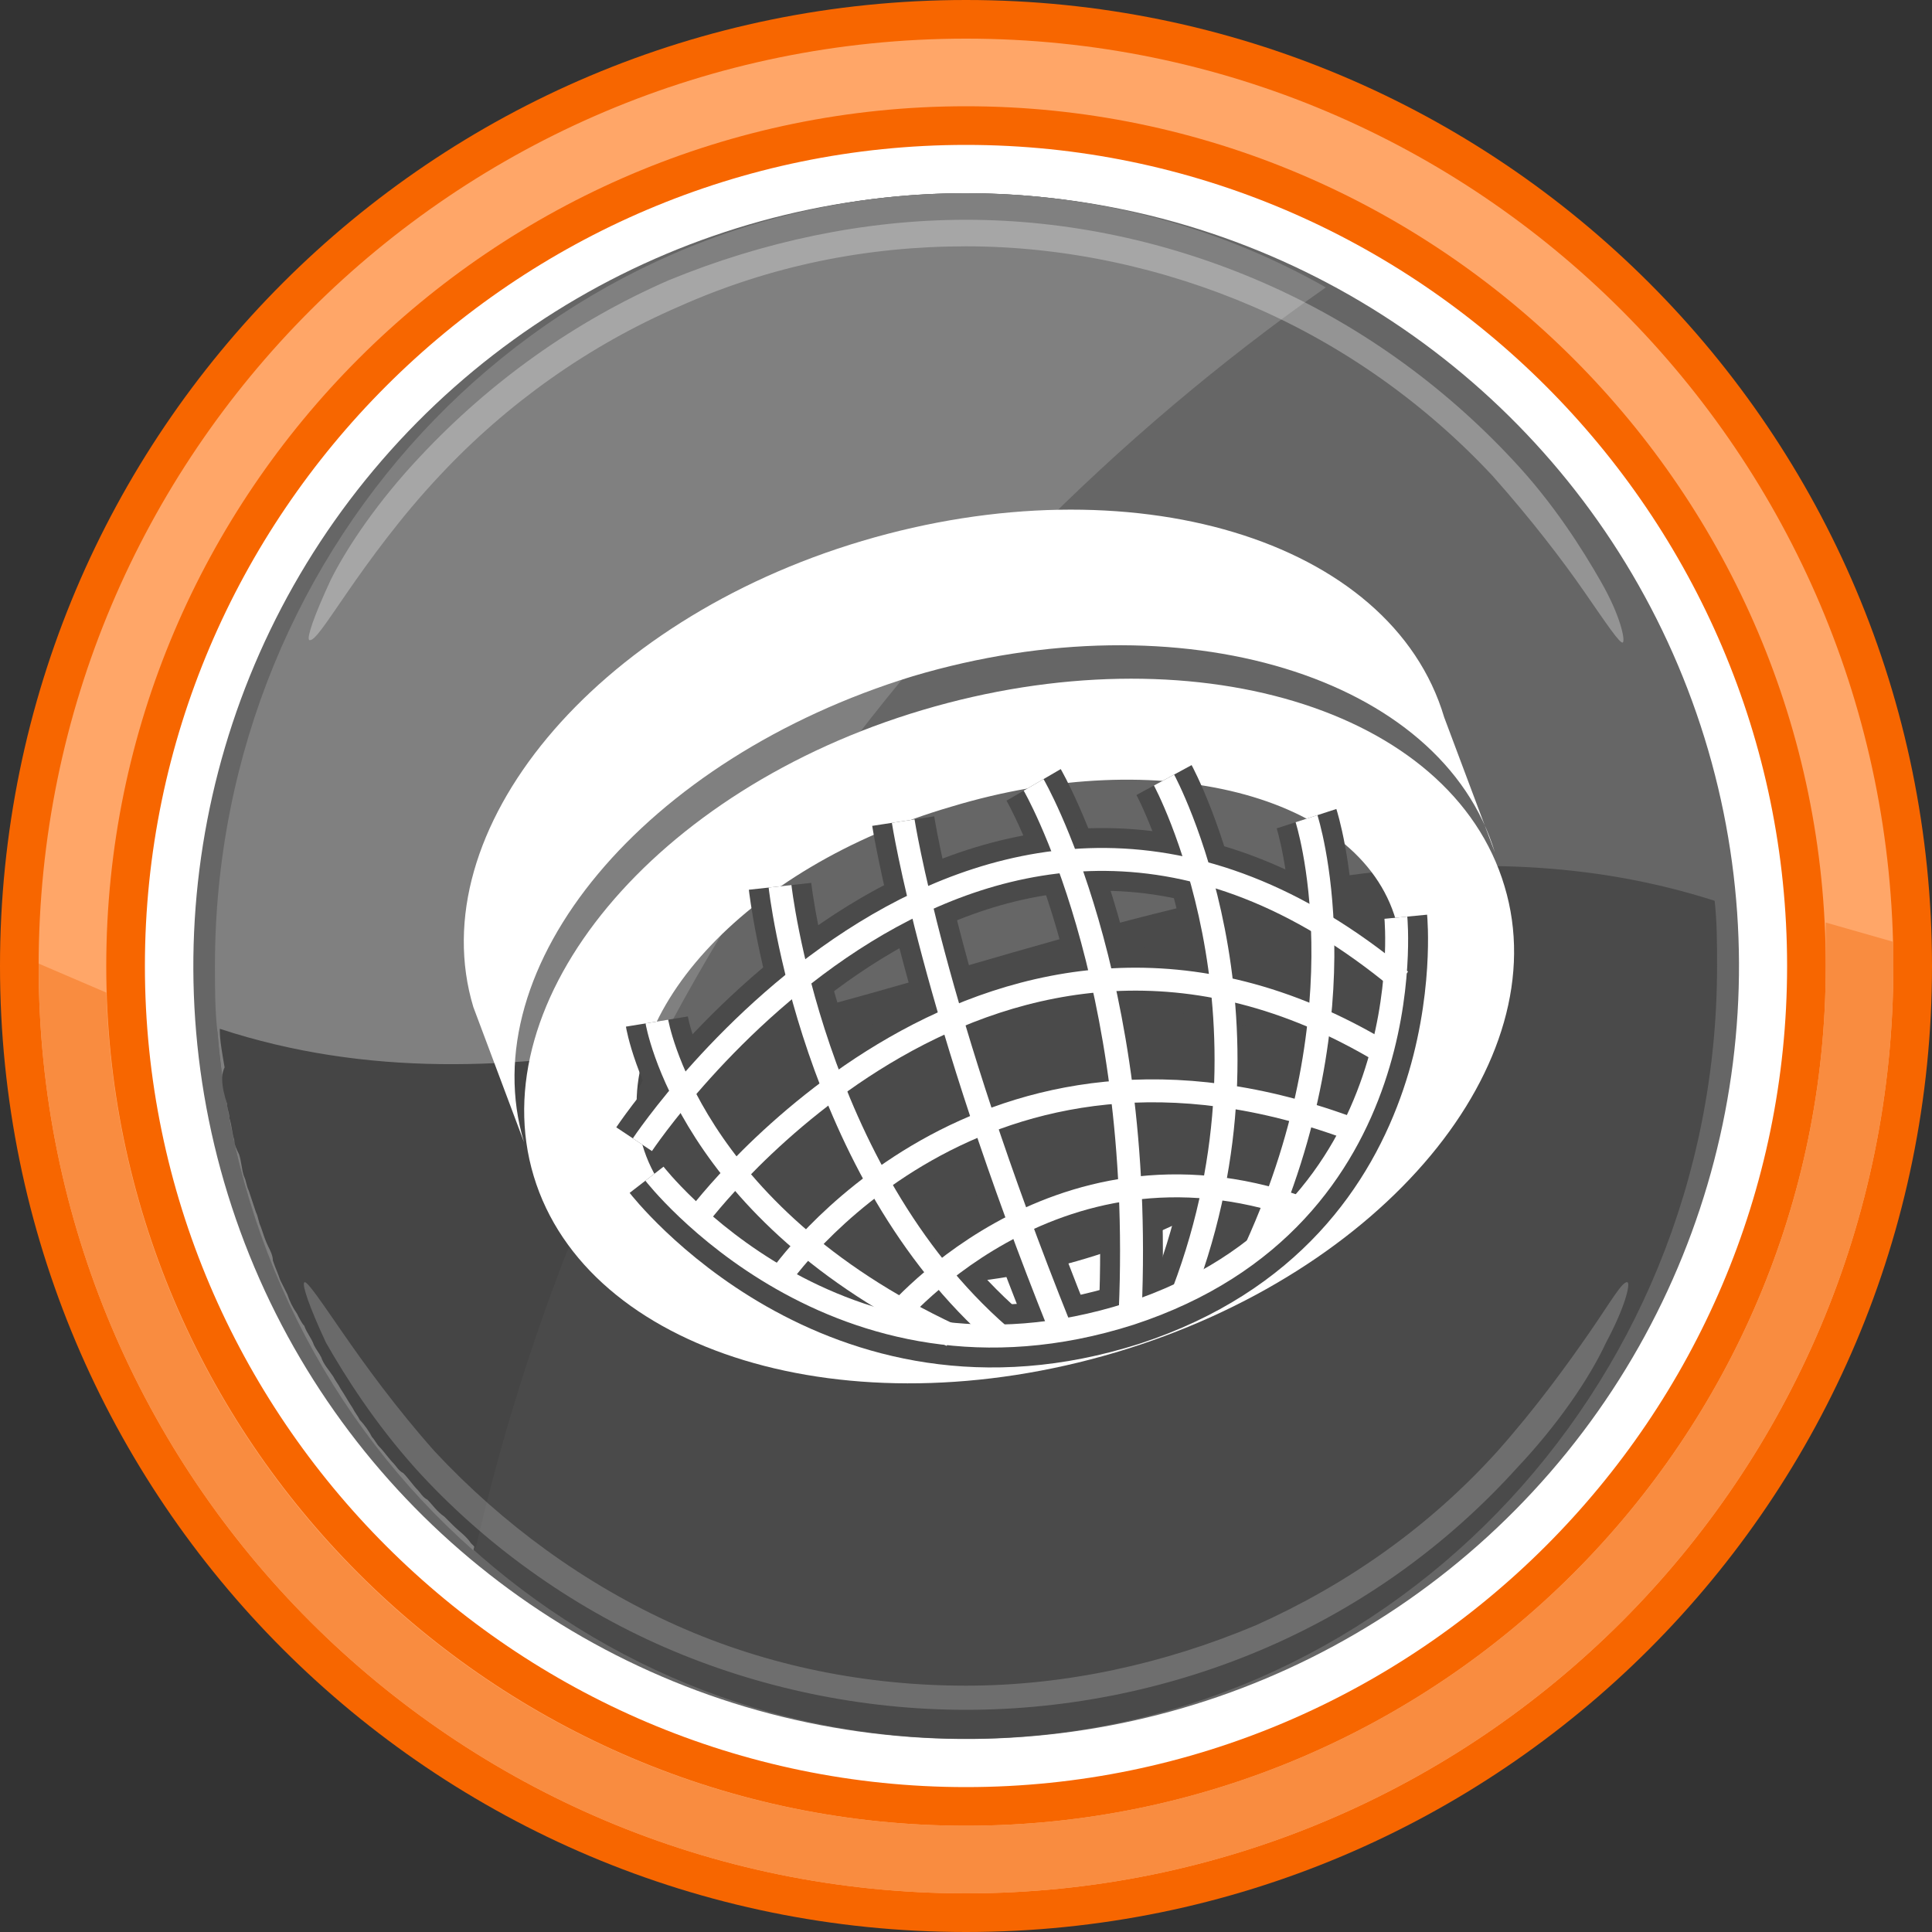 <?xml version="1.0" encoding="utf-8"?>
<!-- Generator: Adobe Illustrator 26.5.0, SVG Export Plug-In . SVG Version: 6.00 Build 0)  -->
<svg version="1.1" id="Layer_1" xmlns="http://www.w3.org/2000/svg" xmlns:xlink="http://www.w3.org/1999/xlink" x="0px" y="0px"
	 viewBox="0 0 80 80" style="enable-background:new 0 0 80 80;" xml:space="preserve">
<rect x="0" y="0" width="80" height="80" fill="#333333" stroke="none"/>
<style type="text/css">
	.st0{fill:#FFFFFF;}
	.st1{fill:#666666;}
	.st2{fill:#4A4A4A;}
	.st3{fill:#808080;}
	.st4{opacity:0.3;}
	.st5{fill:#454545;}
	.st6{opacity:0.2;}
	.st7{fill:#F76600;}
	.st8{fill:#FFA668;}
	.st9{fill:#F98C40;}
	.st10{clip-path:url(#SVGID_00000159460970452282073600000006622194907839946632_);fill:#FFFFFF;}
	.st11{fill:none;stroke:#4A4A4A;stroke-width:2.598;}
	.st12{fill:none;stroke:#FFFFFF;stroke-width:0.95;stroke-miterlimit:10;}
	.st13{fill:none;stroke:#FFFFFF;stroke-width:1.353;stroke-miterlimit:10;}
	.st14{fill:#FFFFFF;stroke:#58595B;stroke-width:0.5;stroke-miterlimit:10;}
	.st15{clip-path:url(#SVGID_00000042699704056803209190000012513489169037603766_);}
	.st16{fill:none;stroke:#FFFFFF;stroke-width:0.761;stroke-miterlimit:10;}
	.st17{fill:none;stroke:#FFFFFF;stroke-width:0.765;stroke-miterlimit:10;}
	.st18{fill:none;stroke:#FFFFFF;stroke-width:0.769;stroke-miterlimit:10;}
	.st19{fill:none;stroke:#FFFFFF;stroke-width:0.773;stroke-miterlimit:10;}
	.st20{fill:none;stroke:#FFFFFF;stroke-width:0.777;stroke-miterlimit:10;}
	.st21{fill:none;stroke:#FFFFFF;stroke-width:0.781;stroke-miterlimit:10;}
	.st22{fill:none;stroke:#FFFFFF;stroke-width:0.785;stroke-miterlimit:10;}
	.st23{fill:none;stroke:#FFFFFF;stroke-width:0.789;stroke-miterlimit:10;}
	.st24{fill:none;stroke:#FFFFFF;stroke-width:0.793;stroke-miterlimit:10;}
	.st25{fill:none;stroke:#FFFFFF;stroke-width:0.797;stroke-miterlimit:10;}
	.st26{fill:none;stroke:#FFFFFF;stroke-width:0.801;stroke-miterlimit:10;}
	.st27{fill:none;stroke:#FFFFFF;stroke-width:0.805;stroke-miterlimit:10;}
	.st28{fill:none;stroke:#FFFFFF;stroke-width:0.809;stroke-miterlimit:10;}
	.st29{fill:none;stroke:#FFFFFF;stroke-width:0.813;stroke-miterlimit:10;}
	.st30{fill:none;stroke:#FFFFFF;stroke-width:0.817;stroke-miterlimit:10;}
	.st31{fill:none;stroke:#FFFFFF;stroke-width:0.821;stroke-miterlimit:10;}
	.st32{fill:none;stroke:#FFFFFF;stroke-width:0.825;stroke-miterlimit:10;}
	.st33{fill:none;stroke:#FFFFFF;stroke-width:0.829;stroke-miterlimit:10;}
	.st34{fill:none;stroke:#FFFFFF;stroke-width:0.833;stroke-miterlimit:10;}
	.st35{fill:none;stroke:#FFFFFF;stroke-width:0.836;stroke-miterlimit:10;}
	.st36{fill:none;stroke:#FFFFFF;stroke-width:0.84;stroke-miterlimit:10;}
	.st37{fill:none;stroke:#FFFFFF;stroke-width:0.844;stroke-miterlimit:10;}
	.st38{fill:none;stroke:#FFFFFF;stroke-width:0.848;stroke-miterlimit:10;}
	.st39{fill:none;stroke:#FFFFFF;stroke-width:0.852;stroke-miterlimit:10;}
	.st40{fill:none;stroke:#FFFFFF;stroke-width:0.856;stroke-miterlimit:10;}
	.st41{fill:none;stroke:#FFFFFF;stroke-width:0.86;stroke-miterlimit:10;}
	.st42{fill:none;stroke:#FFFFFF;stroke-width:0.864;stroke-miterlimit:10;}
	.st43{fill:none;stroke:#FFFFFF;stroke-width:0.868;stroke-miterlimit:10;}
	.st44{fill:none;stroke:#FFFFFF;stroke-width:0.872;stroke-miterlimit:10;}
	.st45{fill:none;stroke:#FFFFFF;stroke-width:0.876;stroke-miterlimit:10;}
	.st46{fill:none;stroke:#FFFFFF;stroke-width:0.88;stroke-miterlimit:10;}
	.st47{fill:none;stroke:#FFFFFF;stroke-width:0.884;stroke-miterlimit:10;}
	.st48{clip-path:url(#SVGID_00000168810907721677381160000013621294574247046020_);}
</style>
<g>
	<g>
		<ellipse transform="matrix(0.988 -0.156 0.156 0.988 -5.743 6.72)" class="st0" cx="40" cy="40" rx="35.4" ry="35.4"/>
		<g>
			<ellipse transform="matrix(0.189 -0.982 0.982 0.189 -6.833 71.727)" class="st1" cx="40" cy="40" rx="32" ry="32"/>
			<path class="st1" d="M71,37.3C69.7,20.9,56.3,8,40,8C22.8,8,8.9,22.3,8.9,40c0,0.9,0,1.8,0.1,2.7C29.6,49.3,50.4,30.7,71,37.3z"
				/>
			<path class="st2" d="M9,42.7C10.3,59.1,23.7,72,40,72c17.2,0,31.1-14.3,31.1-32c0-0.9,0-1.8-0.1-2.7C50.4,30.7,29.6,49.3,9,42.7z
				"/>
			<path class="st3" d="M54.9,11.9C50.5,9.4,45.4,8,40,8C22.8,8,8.9,22.3,8.9,40c0,0.9,0,1.8,0.1,2.7c0.7,8.6,4.6,16.2,10.6,21.5
				C24.5,42.6,37.4,24.2,54.9,11.9z"/>
			<g class="st4">
				<path class="st0" d="M12.8,26.5c-0.1-0.1,0.2-1,0.9-2.5c0.7-1.4,2-3.3,3.7-5.1c2.9-3.1,6.4-5.6,10.3-7.3
					C31.6,10,35.8,9.1,40,9.1c4.2,0,8.4,0.9,12.3,2.6c3.9,1.7,7.4,4.2,10.3,7.3c1.7,1.8,2.9,3.7,3.7,5.1c0.8,1.4,1,2.4,0.9,2.5
					c-0.1,0.1-0.7-0.8-1.6-2.1c-0.9-1.3-2.2-3-3.8-4.8c-2.8-3-6.2-5.4-9.9-7c-3.7-1.6-7.8-2.5-11.9-2.5c-4.1,0-8.1,0.8-11.9,2.5
					c-3.7,1.6-7.1,4-9.9,7c-1.6,1.7-2.9,3.5-3.8,4.8C13.5,25.8,13,26.6,12.8,26.5z"/>
			</g>
			<path class="st5" d="M9.2,44.7c0,0.3,0.1,0.7,0.2,1c0,0.2,0.1,0.4,0.1,0.6c0.1,0.3,0.1,0.6,0.2,0.9c0,0.2,0.1,0.4,0.2,0.6
				c0.1,0.3,0.1,0.6,0.2,0.9c0.1,0.2,0.1,0.4,0.2,0.6c0.1,0.3,0.2,0.6,0.3,0.9c0.1,0.2,0.1,0.4,0.2,0.6c0.1,0.3,0.2,0.6,0.3,0.8
				c0.1,0.2,0.2,0.4,0.2,0.6c0.1,0.3,0.2,0.5,0.3,0.8c0.1,0.2,0.2,0.4,0.3,0.6c0.1,0.3,0.2,0.5,0.4,0.8c0.1,0.2,0.2,0.4,0.3,0.5
				c0.1,0.3,0.3,0.5,0.4,0.8c0.1,0.2,0.2,0.3,0.3,0.5c0.1,0.3,0.3,0.5,0.5,0.8c0.1,0.2,0.2,0.3,0.3,0.5c0.2,0.3,0.3,0.5,0.5,0.8
				c0.1,0.2,0.2,0.3,0.3,0.5c0.2,0.2,0.4,0.5,0.5,0.7c0.1,0.1,0.2,0.3,0.3,0.4c0.2,0.2,0.4,0.5,0.6,0.7c0.1,0.1,0.2,0.3,0.4,0.4
				c0.2,0.2,0.4,0.5,0.6,0.7c0.1,0.1,0.2,0.3,0.4,0.4c0.2,0.2,0.4,0.5,0.7,0.7c0.1,0.1,0.2,0.2,0.4,0.4c0.2,0.2,0.5,0.4,0.7,0.7
				c0.1,0.1,0.2,0.2,0.2,0.2c1.7-7.4,4.3-14.4,7.7-20.9c-6.1,1.1-12.2,1.4-18.3-0.6c0,0.5,0.1,1,0.2,1.6C9.2,44.4,9.2,44.6,9.2,44.7
				z"/>
			<g class="st6">
				<path class="st0" d="M67.4,53.1c0.1,0.1-0.1,1-0.9,2.5c-0.7,1.5-2,3.4-3.7,5.2c-2.9,3.2-6.4,5.7-10.3,7.4
					c-3.9,1.7-8.2,2.6-12.5,2.6c-4.3,0-8.6-0.9-12.5-2.6c-3.9-1.7-7.5-4.3-10.3-7.4c-1.7-1.9-2.9-3.8-3.7-5.2
					c-0.7-1.5-1-2.4-0.9-2.5c0.1-0.1,0.7,0.8,1.6,2.1c0.9,1.3,2.2,3.1,3.8,4.9c2.8,3,6.2,5.5,10,7.2c3.8,1.7,7.9,2.5,12,2.5
					c4.1,0,8.2-0.9,12-2.5c3.8-1.7,7.2-4.1,10-7.2c1.6-1.8,2.9-3.6,3.8-4.9C66.7,53.9,67.2,53,67.4,53.1z"/>
			</g>
		</g>
		<g>
			<path class="st7" d="M40,80C17.9,80,0,62.1,0,40S17.9,0,40,0s40,17.9,40,40S62.1,80,40,80z M40,6C21.3,6,6,21.3,6,40
				s15.3,34,34,34s34-15.3,34-34S58.7,6,40,6z"/>
		</g>
		<g>
			<path class="st8" d="M40,78.4C18.8,78.4,1.6,61.2,1.6,40S18.8,1.6,40,1.6S78.4,18.8,78.4,40S61.2,78.4,40,78.4z M40,4.4
				C20.4,4.4,4.4,20.4,4.4,40s16,35.6,35.6,35.6s35.6-16,35.6-35.6S59.6,4.4,40,4.4z"/>
		</g>
		<path class="st9" d="M75.6,38.2c0,0.6,0,1.2,0,1.8c0,19.6-16,35.6-35.6,35.6c-19.3,0-35-15.4-35.6-34.5l-2.8-1.2c0,0,0,0.1,0,0.1
			c0,21.2,17.2,38.4,38.4,38.4S78.4,61.2,78.4,40c0-0.3,0-0.7,0-1L75.6,38.2z"/>
	</g>
	<g>
		<path class="st0" d="M37.8,28c11.1-3.3,21.9,0,24.1,7.3l-2.1-5.6c-2.2-7.4-13-10.6-24.1-7.3s-18.3,12-16.1,19.3l2.1,5.6
			C19.5,40,26.7,31.4,37.8,28z"/>
		<path class="st0" d="M62.3,36.7c-2.2-7.4-13-10.6-24.1-7.3c-11.1,3.3-18.3,12-16.1,19.3s13,10.6,24.1,7.3
			C57.3,52.7,64.5,44,62.3,36.7z M45,52.1c-8.6,2.6-16.9,0.5-18.4-4.7c-1.5-5.2,4.2-11.5,12.8-14c8.6-2.6,16.9-0.5,18.4,4.7
			S53.6,49.5,45,52.1z"/>
		<g>
			<g>
				<path class="st11" d="M27.1,48.6c0,0,7.5,9.7,19.7,5.8C59,50.4,57.8,38,57.8,38"/>
				<path class="st11" d="M54.1,33.9c0,0,2.5,7.7-2.1,17.8"/>
				<path class="st11" d="M48.2,32.3c0,0,5.2,9.6,0.8,21.2"/>
				<path class="st11" d="M42.8,32.5c0,0,4.6,7.9,4,21.8"/>
				<path class="st11" d="M37.4,34c0,0,1.2,7.8,6.5,21"/>
				<path class="st11" d="M32.3,36.7c0,0,1.3,11.8,9.1,18.6"/>
				<path class="st11" d="M27.2,42.3c0,0,1.3,7.9,12.2,13"/>
				<path class="st11" d="M26.6,47.4c0,0,14.1-21.2,31.4-6.8"/>
				<path class="st11" d="M28.9,50.4c0,0,12.3-16.5,28.4-6.8"/>
				<path class="st11" d="M32.3,52.9c0,0,8.2-12,23.8-6.1"/>
				<path class="st11" d="M36.8,54.8c0,0,6.7-8.4,17-4.8"/>
			</g>
			<g>
				<path class="st12" d="M27.1,48.6c0,0,7.5,9.7,19.7,5.8C59,50.4,57.8,38,57.8,38"/>
				<path class="st12" d="M54.1,33.9c0,0,2.5,7.7-2.1,17.8"/>
				<path class="st12" d="M48.2,32.3c0,0,5.2,9.6,0.8,21.2"/>
				<path class="st12" d="M42.8,32.5c0,0,4.6,7.9,4,21.8"/>
				<path class="st12" d="M37.4,34c0,0,1.2,7.8,6.5,21"/>
				<path class="st12" d="M32.3,36.7c0,0,1.3,11.8,9.1,18.6"/>
				<path class="st12" d="M27.2,42.3c0,0,1.3,7.9,12.2,13"/>
				<path class="st12" d="M26.6,47.4c0,0,14.1-21.2,31.4-6.8"/>
				<path class="st12" d="M28.9,50.4c0,0,12.3-16.5,28.4-6.8"/>
				<path class="st12" d="M32.3,52.9c0,0,8.2-12,23.8-6.1"/>
				<path class="st12" d="M36.8,54.8c0,0,6.7-8.4,17-4.8"/>
			</g>
		</g>
	</g>
</g>
</svg>

